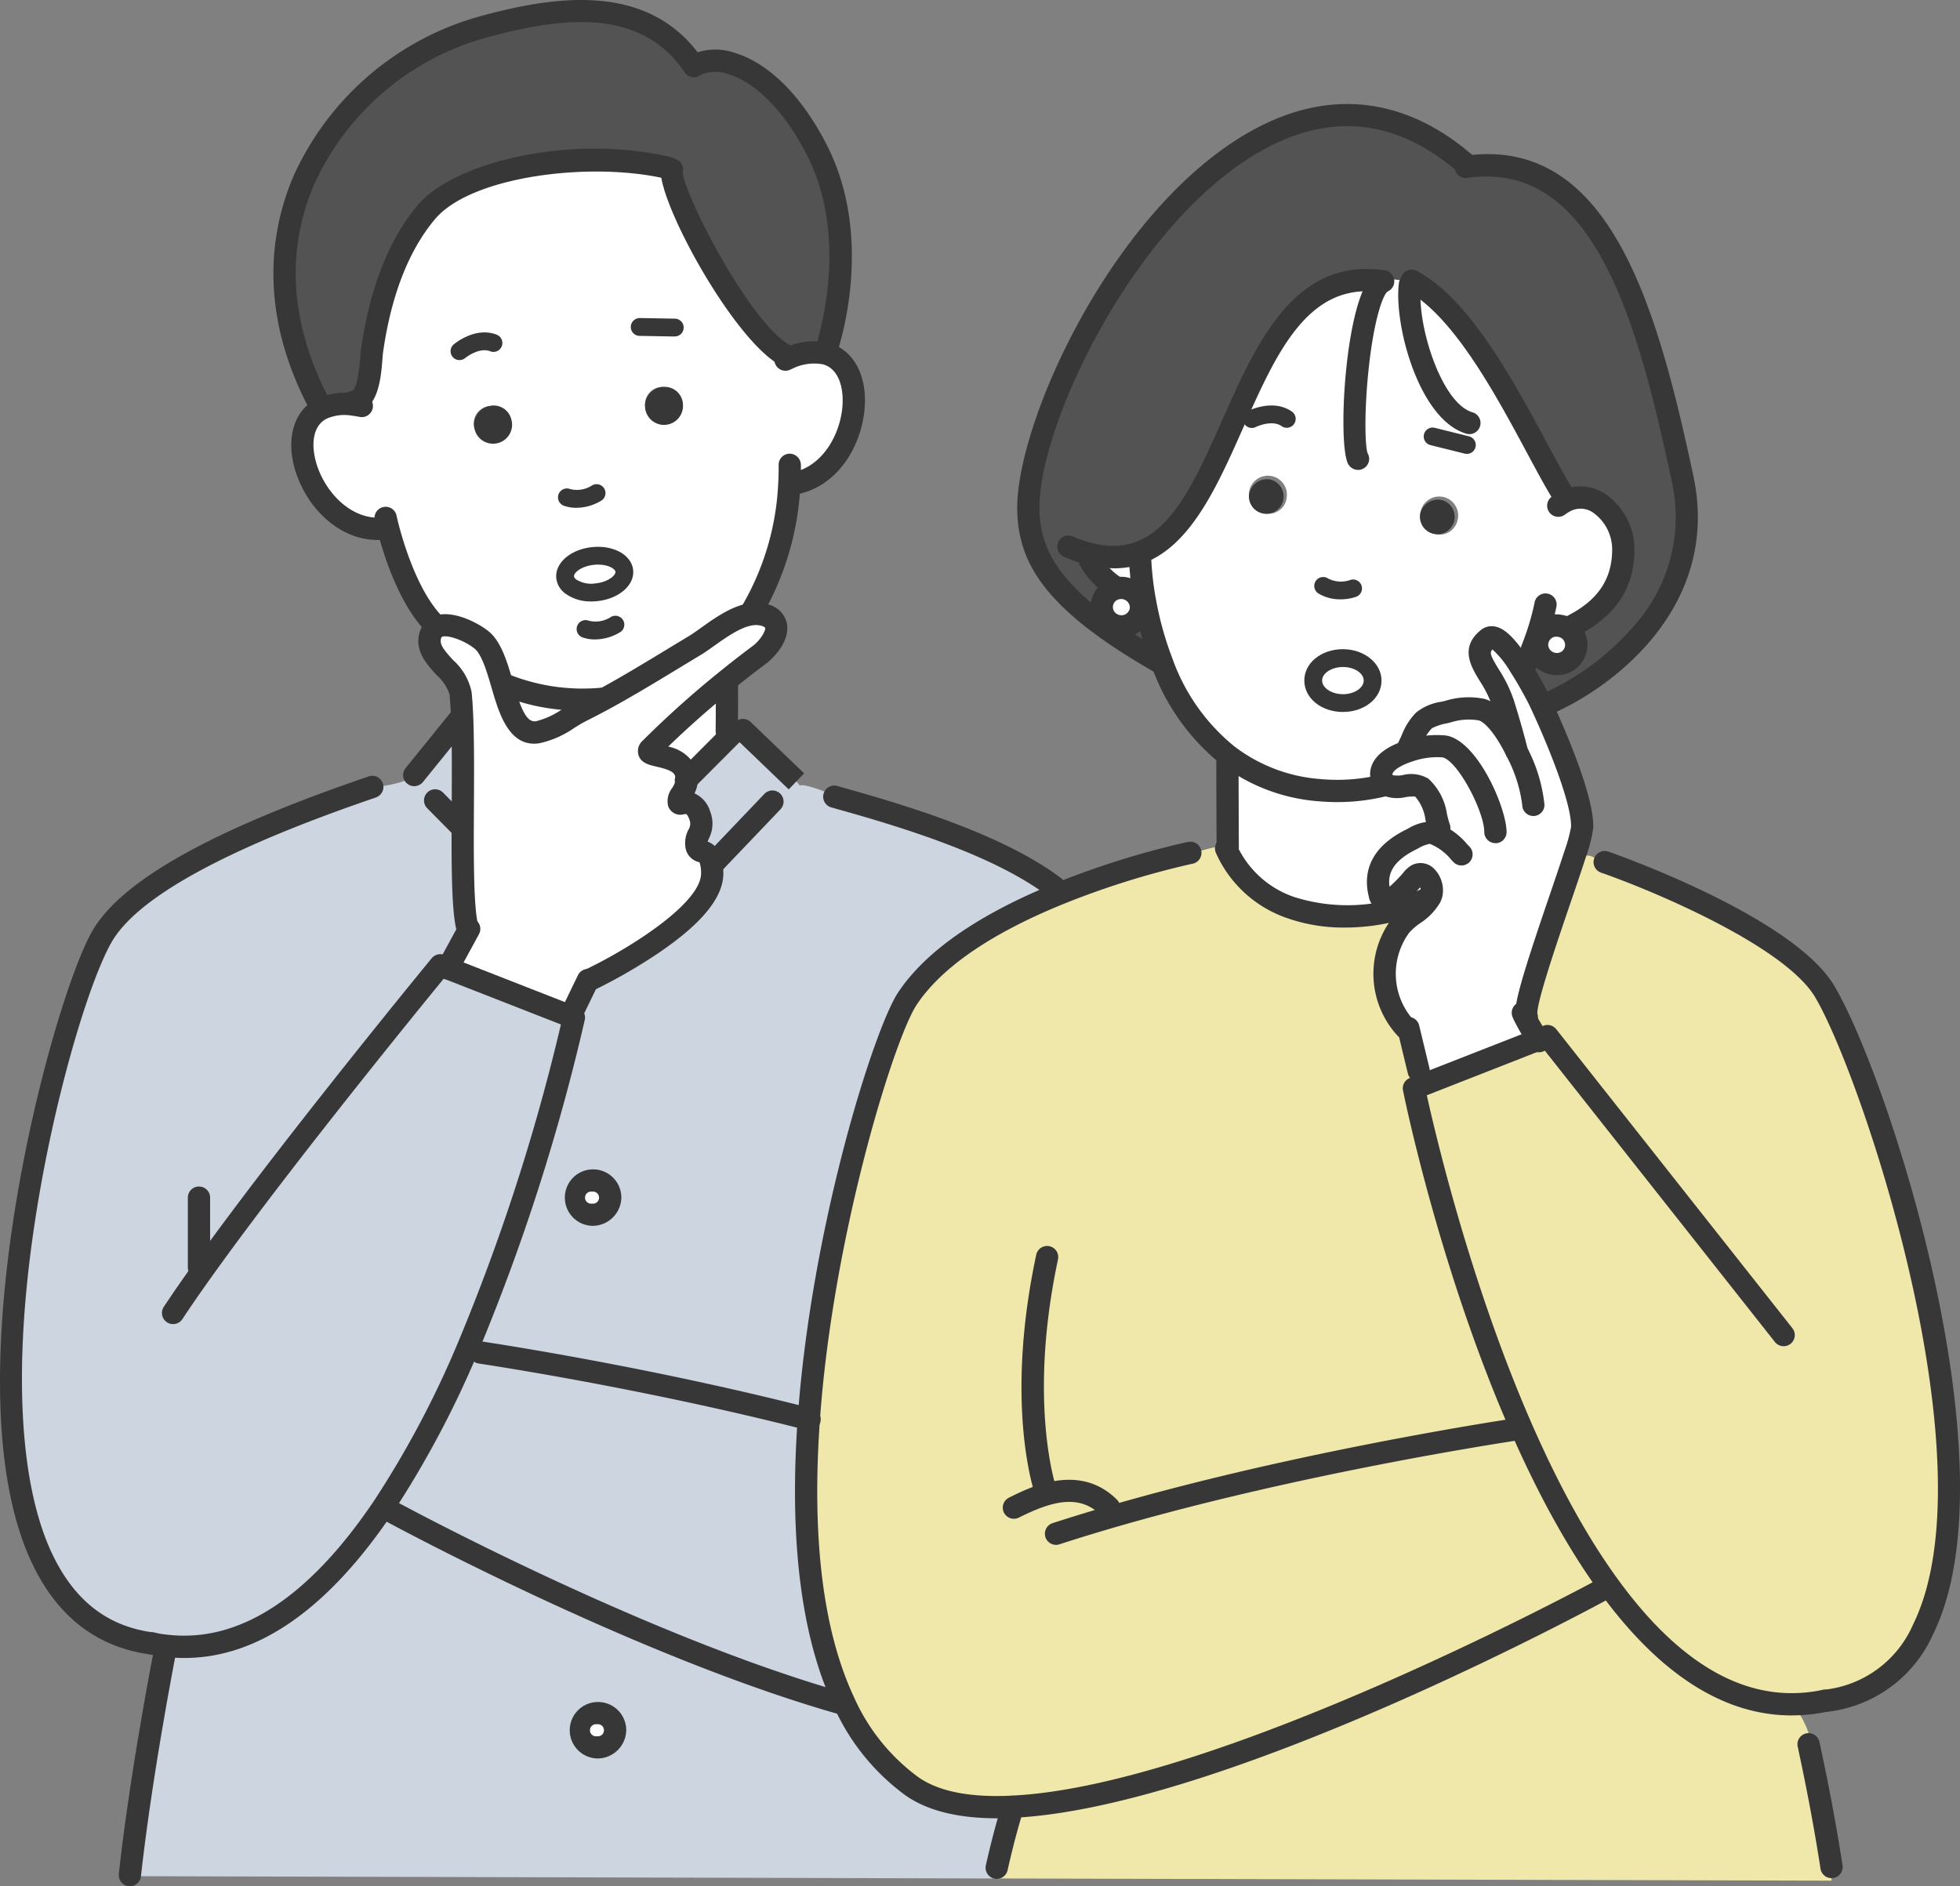 <svg xmlns="http://www.w3.org/2000/svg" xmlns:xlink="http://www.w3.org/1999/xlink" width="200.718" height="193.195" viewBox="0 0 200.718 193.195">
  <rect x="0" y="0" width="200.718" height="193.195" fill="#808080" stroke="none"/>
  <defs>
    <clipPath id="clip-path">
      <rect id="長方形_2" data-name="長方形 2" width="200.717" height="193.195" fill="none"/>
    </clipPath>
  </defs>
  <g id="toponayami" transform="translate(0 0.003)">
    <g id="グループ_1" data-name="グループ 1" transform="translate(0 -0.003)" clip-path="url(#clip-path)">
      <path id="パス_13" data-name="パス 13" d="M1276.3,782.765a25.422,25.422,0,0,1-1.295-2.207l.146-.109c-.574-1.14,3.274-11.473,4.934-16.653h.994l.228.109h.219l.328.109.219.109.228.118.328.219h.219l.273.109c3.776,1.313,19.006,7.268,22.553,13.288,6.365,10.807,25.1,69.529-.027,72.62a16.408,16.408,0,0,1-2.709.337c-7.569.319-14.044-4.751-19.416-12.147-13.333-18.331-19.936-50.924-19.936-50.924l1.03-.4Z" transform="translate(-1118.788 -676.271)" fill="#f0e8aa"/>
      <path id="パス_14" data-name="パス 14" d="M974,1434.091c.948,4.4,1.669,8.372,2.216,11.92v1.4l-85.488-.228v-1.094c.474-2.107,1.012-4.2,1.632-6.211v-.046c21.513-1.039,60.519-22.3,60.519-22.3l.511-.356c5.372,7.4,11.847,12.467,19.416,12.147l.018.821a9.494,9.494,0,0,1,1.459,3.876Z" transform="translate(-788.661 -1254.785)" fill="#f0e8aa"/>
      <path id="パス_15" data-name="パス 15" d="M925.407,147.782l-.146.6a8.246,8.246,0,0,0,2.453,2.654l.073.3a1.949,1.949,0,0,0-1.268,1.523,2.006,2.006,0,0,0,3.958.657,1.762,1.762,0,0,0-.009-.657l.483-.082a34.527,34.527,0,0,0,1.715,6.092l-.109.046c-10.725-6.092-13.36-10.442-13.579-15.394-.593-13.05,22.5-55.092,44.787-35.713v.292c13.844-2,18.54,14.737,22.2,31.919,2.736,12.9-8.162,20.638-14.026,23.146l-.41.055c-.182-.392-.292-.62-.292-.62s-.894-1.778-1.979-3.447l.666-.137c.438-.976.793-1.9,1.076-2.709l.191.064a1.49,1.49,0,0,0-.091.347,2.006,2.006,0,1,0,2.3-1.614l1.195.046c3.155-1.578,5.353-3.958,5.308-8.007-.027-2.937-2.781-6.22-5.8-4.861l-.173-.337c-2.946-4.423-8.637-18.048-15.312-21.969l-.046.082a10.115,10.115,0,0,0-3.256-.456l-.009.219a.8.8,0,0,0-.173.091l-.2-.137c-16.2-1.961-14.044,31.691-29.521,28.007" transform="translate(-813.66 -91.009)" fill="#535353"/>
      <path id="パス_16" data-name="パス 16" d="M979.588,282.7l-.483.082a2.008,2.008,0,0,0-1.651-1.614,2.062,2.062,0,0,0-1.03.091l-.073-.3A8.244,8.244,0,0,1,973.9,278.3l.146-.6c15.476,3.684,13.324-29.967,29.52-28.007l.2.137a.8.8,0,0,1,.173-.091l.009-.219a10.117,10.117,0,0,1,3.256.456l.046-.082c6.676,3.921,12.366,17.546,15.312,21.969l.173.337c3.019-1.359,5.773,1.924,5.8,4.861.046,4.049-2.152,6.429-5.308,8.007l-1.195-.046a1.982,1.982,0,0,0-2.207,1.268l-.191-.064c-.283.812-.638,1.733-1.076,2.709l-.666.137c-1.131-1.733-2.453-3.338-3.21-2.736-2.234,1.788.52,3.356,1.55,6.639.912,2.909,1.322,4.615,1.414,4.988-1.031-2.125-2.389-4.049-3.648-4.359a7.073,7.073,0,0,0-3.438.219,5.928,5.928,0,0,0-2.435.894,8.449,8.449,0,0,0-1.559,2.663l.036.447c-1.669.529-3.137,1.468-2.809,2.763a1.072,1.072,0,0,0,.474.711,19.879,19.879,0,0,1-6.748.565,17.584,17.584,0,0,1-9.439-3.538,21.641,21.641,0,0,1-6.776-9.539,34.533,34.533,0,0,1-1.715-6.092m31.946-8.39a1.944,1.944,0,1,0-2.262,1.322,1.861,1.861,0,0,0,2.262-1.322m-8.673,16.324c0-1.268-1.359-2.3-3.037-2.3s-3.046,1.03-3.046,2.3,1.359,2.307,3.046,2.307,3.037-1.031,3.037-2.307m-8.791-18.8a1.947,1.947,0,1,0-1.988,1.715,1.861,1.861,0,0,0,1.988-1.715" transform="translate(-862.296 -220.928)" fill="#fff"/>
      <path id="パス_17" data-name="パス 17" d="M720.708,814.3c1.386-19.635,7.779-39.6,10.1-43.072,3.128-4.706,9.375-8.208,15.266-10.634a86.632,86.632,0,0,1,13.324-4.213l.529.018a16.547,16.547,0,0,1,3.5-.875l.018.319c3.6,8.053,14.108,8.244,20.793,5.043l.073.037c-.6,1.176-2.289,1.879-3.046,2.891a8.244,8.244,0,0,0,.556,10.424l.292.027,1.049,4.359.547,1.4-1.03.4s6.6,32.594,19.936,50.924l-.511.356s-39,21.258-60.518,22.3c-4.286.219-7.88-.374-10.333-2.107a21.514,21.514,0,0,1-6.977-8.691c-3.611-7.752-4.323-18.276-3.566-28.9" transform="translate(-637.88 -668.942)" fill="#f0e8aa"/>
      <path id="パス_18" data-name="パス 18" d="M1234.684,581.3l-.036-.447a8.449,8.449,0,0,1,1.559-2.663,5.932,5.932,0,0,1,2.435-.894,7.076,7.076,0,0,1,3.438-.219c1.259.31,2.617,2.234,3.648,4.359-.091-.374-.5-2.079-1.413-4.989-1.031-3.283-3.785-4.852-1.55-6.639.757-.6,2.079,1,3.21,2.736,1.085,1.669,1.979,3.447,1.979,3.447s.109.228.292.62c1.012,2.18,4.277,9.484,4.159,12.558a16.585,16.585,0,0,1-.729,2.754c-1.66,5.18-5.508,15.513-4.934,16.653l-.146.109a25.427,25.427,0,0,0,1.3,2.207l-11.682,4.578-.547-1.4-1.049-4.359-.292-.027a8.244,8.244,0,0,1-.556-10.424c.757-1.012,2.444-1.714,3.046-2.891a1.815,1.815,0,0,0,.173-.438c.2-.793-.465-2.435-1.55-1.888-.356.173-3.21,4.159-3.776,1.888-.693-2.781,1.012-4.45,3.219-5.545a4.81,4.81,0,0,1,1.906-.7l.976-.52c-.438-1.313-.593-3.219-1.778-4.1-.83-.629-2.7.3-3.63-.292a1.071,1.071,0,0,1-.474-.711c-.328-1.295,1.14-2.234,2.809-2.763" transform="translate(-1090.38 -504.397)" fill="#fff"/>
      <path id="パス_19" data-name="パス 19" d="M1375.975,559.122a1.97,1.97,0,1,1-2.3,1.614,1.482,1.482,0,0,1,.091-.346,1.982,1.982,0,0,1,2.207-1.268" transform="translate(-1216.241 -495.025)" fill="#fff"/>
      <path id="パス_20" data-name="パス 20" d="M1271.312,446.752a1.78,1.78,0,1,1-2.271,1.322,1.861,1.861,0,0,1,2.271-1.322" transform="translate(-1123.589 -395.514)" fill="#373737"/>
      <path id="パス_21" data-name="パス 21" d="M1095.764,684.612c-.009-1.195-.027-6.32-.027-9.056l.082-.1a17.584,17.584,0,0,0,9.439,3.539,19.88,19.88,0,0,0,6.749-.565c.93.593,2.8-.338,3.63.292,1.185.885,1.341,2.791,1.778,4.1l-.976.52a4.812,4.812,0,0,0-1.906.7c-2.207,1.094-3.912,2.763-3.219,5.545.566,2.271,3.42-1.714,3.776-1.888,1.085-.547,1.751,1.094,1.55,1.888a1.82,1.82,0,0,1-.173.438l-.073-.036c-6.685,3.2-17.191,3.009-20.793-5.043l-.018-.319a.653.653,0,0,1,.182-.018" transform="translate(-970.037 -598.054)" fill="#fff"/>
      <path id="パス_22" data-name="パス 22" d="M1176.621,588.232c1.678,0,3.037,1.03,3.037,2.3s-1.359,2.307-3.037,2.307-3.046-1.031-3.046-2.307,1.359-2.3,3.046-2.3" transform="translate(-1039.093 -520.825)" fill="#fff"/>
      <path id="パス_23" data-name="パス 23" d="M1118.1,428.337a1.777,1.777,0,1,1-1.988,1.715,1.861,1.861,0,0,1,1.988-1.715" transform="translate(-988.212 -379.252)" fill="#373737"/>
      <path id="パス_24" data-name="パス 24" d="M988.615,527.068a1.759,1.759,0,0,1,.009.657,2.006,2.006,0,0,1-3.958-.657,1.949,1.949,0,0,1,1.268-1.523,2.062,2.062,0,0,1,1.031-.091,2.008,2.008,0,0,1,1.651,1.614" transform="translate(-871.807 -465.215)" fill="#fff"/>
      <path id="パス_25" data-name="パス 25" d="M456.364,656.676c7.241,2.016,16.507,4.916,22.07,9.12l.21.793c-5.891,2.426-12.138,5.928-15.266,10.634-2.316,3.475-8.709,23.438-10.1,43.072-17.291-4.423-33.634-6.821-33.634-6.821l-1.249-.565a207.75,207.75,0,0,0,10.825-33.743l-.328-.128.091-.246,1.678-3.466.319-.091s12.585-6.028,12.4-10.953c-.119-2.937-1.386-1.578-1.614-2.718-.21-1.076.912-1.569.337-3.1-.775-2.043-2.024-.93-2.161-1.322-.173-.511.821-1.286.839-2.38l4.514-4.523.875-.885.347.346,5.49,5.271.356.429c.52-.264,3.466.967,4,1.24Zm-23.419,40.929a1.864,1.864,0,1,0-1.86,1.751,1.812,1.812,0,0,0,1.86-1.751" transform="translate(-370.454 -574.942)" fill="#ccd5e0"/>
      <path id="パス_26" data-name="パス 26" d="M206.462,1377.828v.046c-.62,2.015-1.158,4.1-1.632,6.211v1.094l-88.771-.237v-.109c1.213-10.935,3.684-23.374,3.684-23.374l.018-.119c8.746,1.04,16.178-5.217,22.234-14.19l.939.5s24.888,13.561,45.863,19.553l.356-.173a21.513,21.513,0,0,0,6.977,8.691c2.453,1.733,6.046,2.325,10.333,2.107m-40.71-7.834a1.864,1.864,0,1,0-1.86,1.751,1.807,1.807,0,0,0,1.86-1.751" transform="translate(-102.759 -1192.776)" fill="#ccd5e0"/>
      <path id="パス_27" data-name="パス 27" d="M389.553,1240.264l-.356.173c-20.975-5.992-45.863-19.553-45.863-19.553l-.939-.5a100.76,100.76,0,0,0,8.709-16.406l1.249.565s16.343,2.4,33.634,6.822c-.757,10.624-.046,21.149,3.566,28.9" transform="translate(-303.159 -1066.011)" fill="#ccd5e0"/>
      <path id="パス_28" data-name="パス 28" d="M275.362,168.389l.036-.237c1.9-.21,1.8-4.131,1.988-5.381.7-4.824,2.271-10.178,5.554-14.09,4.077-4.852,16.744-6.347,24.632-4.551l.511.219c-.429,2.161,7.1,16.853,11.8,19.106l.091.219a6.087,6.087,0,0,1,3.8-.511c5.171,1.295,3.21,12.631-3.621,13.379H320.1a28.206,28.206,0,0,1-3.885,13.1l.046.237c-2.1.255-4.332,2.3-5.891,3.238-3.082,1.851-6.165,3.785-9.32,5.5l-.046-.082a21.28,21.28,0,0,1-10.059-1.441l-.228.064c-.556-1.9-1.1-3.812-2.152-4.651-1.067-.857-3.438-1.97-4.624-1.286l-.146-.264c-2.672-2.672-4.232-7.788-4.8-9.95l-.328.091c-6.794.739-11.153-9.794-6.493-12.248a5.514,5.514,0,0,1,3.183-.456m31.937,1.742a1.777,1.777,0,1,0-1.97-1.733,1.857,1.857,0,0,0,1.97,1.733m-6.922,17.492c1.669-.182,2.937-1.167,2.827-2.189s-1.559-1.705-3.228-1.523-2.937,1.158-2.827,2.189,1.559,1.705,3.228,1.523m-10.3-15.6a1.776,1.776,0,1,0-2.253-1.35,1.859,1.859,0,0,0,2.253,1.35" transform="translate(-239.272 -126.964)" fill="#fff"/>
      <path id="パス_29" data-name="パス 29" d="M296.236,15.4l.018-.009c2.781-1.569,8.29.292,12.549,8.536,4.934,9.512.985,20.656.985,20.656l-.082.274a6.088,6.088,0,0,0-3.8.511l-.091-.219c-4.7-2.253-12.23-16.944-11.8-19.106l-.511-.219c-7.889-1.8-20.556-.3-24.632,4.551-3.283,3.912-4.852,9.266-5.554,14.09-.192,1.249-.091,5.171-1.988,5.381l-.036.237a5.514,5.514,0,0,0-3.183.456l-.274-.62c-9.9-18.951,3.055-34.728,16.8-38.485,7.779-2.134,16.634-3.4,21.6,3.967" transform="translate(-225.2 -8.655)" fill="#535353"/>
      <path id="パス_30" data-name="パス 30" d="M410.141,565.678c-.018,1.094-1.012,1.87-.839,2.38.137.392,1.386-.72,2.161,1.322.575,1.532-.547,2.025-.337,3.1.228,1.14,1.5-.219,1.614,2.718.182,4.925-12.4,10.953-12.4,10.953l-.319.091-1.678,3.466-.091.246-12.585-4.925,2.216-4.068-.255-.246c-.775-3.356-.228-14.7-.492-21.322-.037-.958-.091-1.815-.164-2.535-.237-2.225-3.876-3.684-3.064-6.019a1.342,1.342,0,0,1,.575-.729c1.186-.684,3.557.429,4.624,1.286,1.049.839,1.6,2.754,2.152,4.651.748,2.581,1.523,5.116,3.6,4.815,1.587-.228,3.137-1.514,4.542-2.216.729-.365,1.459-.748,2.189-1.14,3.155-1.714,6.238-3.648,9.32-5.5,1.559-.939,3.794-2.982,5.891-3.237a3.033,3.033,0,0,1,1.249.082c2.408.684.83,3.1-.493,4.095q-1.71,1.272-3.374,2.627a98.764,98.764,0,0,0-7.752,6.949c-.948.948,2.49.447,3.429,2.107a2,2,0,0,1,.283,1.049" transform="translate(-339.807 -485.859)" fill="#fff"/>
      <path id="パス_31" data-name="パス 31" d="M588.347,613.948l-4.514,4.523a2,2,0,0,0-.283-1.049c-.939-1.66-4.378-1.158-3.429-2.107a98.8,98.8,0,0,1,7.752-6.949l.064.073s.018,2.9-.009,5.089Z" transform="translate(-513.499 -538.653)" fill="#fff"/>
      <path id="パス_32" data-name="パス 32" d="M580.327,347.548a1.946,1.946,0,1,1-1.97-1.733,1.857,1.857,0,0,1,1.97,1.733" transform="translate(-510.394 -306.187)" fill="#373737"/>
      <path id="パス_33" data-name="パス 33" d="M511.07,498.245c.109,1.021-1.158,2.006-2.827,2.189s-3.119-.5-3.228-1.523,1.149-2.006,2.827-2.189,3.11.5,3.228,1.523" transform="translate(-447.138 -439.775)" fill="#fff"/>
      <path id="パス_34" data-name="パス 34" d="M519.1,1531.227a1.754,1.754,0,1,1-1.86,1.751,1.806,1.806,0,0,1,1.86-1.751" transform="translate(-457.971 -1355.76)" fill="#fff"/>
      <path id="パス_35" data-name="パス 35" d="M514.726,1055.154a1.754,1.754,0,1,1-1.861,1.751,1.812,1.812,0,0,1,1.861-1.751" transform="translate(-454.095 -934.242)" fill="#fff"/>
      <path id="パス_36" data-name="パス 36" d="M459.246,613.39l.046.082c-.73.392-1.459.775-2.189,1.14-1.4.7-2.955,1.988-4.542,2.216-2.079.3-2.854-2.234-3.6-4.815l.228-.064a21.281,21.281,0,0,0,10.059,1.441" transform="translate(-397.512 -541.824)" fill="#fff"/>
      <path id="パス_37" data-name="パス 37" d="M24.062,736.5c-25.325-3.31-10.889-62.078-5.2-72.283,3.639-6.539,18.093-12.147,27.733-15.44l.036.109c1.113-.237,3.511-.465,4.286-1.35l.009.009,4.715-5.827.173-.009c.264,6.621-.283,17.966.492,21.322l.255.246-2.216,4.068,12.585,4.925.328.128a207.733,207.733,0,0,1-10.825,33.743,100.758,100.758,0,0,1-8.709,16.406c-6.055,8.974-13.488,15.23-22.234,14.19a13.319,13.319,0,0,1-1.432-.228Z" transform="translate(-8.492 -568.178)" fill="#ccd5e0"/>
      <path id="パス_38" data-name="パス 38" d="M427.287,363.932a1.948,1.948,0,1,1-2.253-1.35,1.859,1.859,0,0,1,2.253,1.35" transform="translate(-374.928 -320.993)" fill="#373737"/>
      <path id="パス_39" data-name="パス 39" d="M1088.151,677.977a1.14,1.14,0,0,1-1.14-1.14v-.256c-.009-1.187-.028-6.317-.028-9.056a1.14,1.14,0,0,1,2.28,0c0,2.733.019,7.853.028,9.047v.264a1.14,1.14,0,0,1-1.14,1.14" transform="translate(-962.424 -590.023)" fill="#373737"/>
      <path id="パス_40" data-name="パス 40" d="M604.176,649.8a1.14,1.14,0,0,1-.808-1.944l5.478-5.5,1.644,1.58-5.507,5.525a1.136,1.136,0,0,1-.808.336" transform="translate(-533.933 -568.746)" fill="#373737"/>
      <path id="パス_41" data-name="パス 41" d="M1099.1,757.6a17.5,17.5,0,0,1-5.985-.99,12.367,12.367,0,0,1-7.223-6.65,1.139,1.139,0,1,1,2.08-.931,10.009,10.009,0,0,0,5.929,5.44,18.086,18.086,0,0,0,13.331-.959,1.14,1.14,0,0,1,.985,2.056,21.451,21.451,0,0,1-9.117,2.034" transform="translate(-961.371 -662.596)" fill="#373737"/>
      <path id="パス_42" data-name="パス 42" d="M1447.768,848.793a1.14,1.14,0,0,1-.137-2.271,11.2,11.2,0,0,0,9.192-6.685c8.062-16.353-5.151-55.98-10.008-64.225-3.135-5.32-16.9-11.036-21.945-12.789a1.14,1.14,0,0,1,.75-2.154c.772.269,18.961,6.661,23.16,13.785,5.62,9.541,18.475,49.378,10.089,66.391a13.5,13.5,0,0,1-10.959,7.94,1.139,1.139,0,0,1-.141.009" transform="translate(-1260.913 -673.445)" fill="#373737"/>
      <path id="パス_43" data-name="パス 43" d="M731.122,852.357c-4,0-7.142-.791-9.36-2.358a22.7,22.7,0,0,1-7.351-9.139c-3.321-7.128-4.556-17.041-3.671-29.465,1.386-19.623,7.824-39.932,10.285-43.624,2.767-4.164,8.077-7.884,15.781-11.055a87.644,87.644,0,0,1,13.509-4.272l.409-.087a1.14,1.14,0,0,1,.446,2.236l-.36.077a85.229,85.229,0,0,0-13.134,4.154c-7.278,3-12.24,6.432-14.753,10.211-2.293,3.44-8.571,23.591-9.908,42.521-.858,12.033.307,21.567,3.462,28.339a20.457,20.457,0,0,0,6.6,8.241c2.094,1.48,5.329,2.119,9.617,1.9,21.008-1.015,59.643-21.948,60.031-22.16a1.14,1.14,0,0,1,1.092,2c-1.6.873-39.482,21.395-61.01,22.435q-.866.044-1.685.044" transform="translate(-629.049 -666.123)" fill="#373737"/>
      <path id="パス_44" data-name="パス 44" d="M387.652,1363.41a1.144,1.144,0,0,1-.314-.044c-20.855-5.958-45.845-19.512-46.095-19.648a1.14,1.14,0,1,1,1.09-2c.248.135,25.021,13.571,45.632,19.457a1.14,1.14,0,0,1-.313,2.237" transform="translate(-301.612 -1187.842)" fill="#373737"/>
      <path id="パス_45" data-name="パス 45" d="M759.793,713.791a1.135,1.135,0,0,1-.687-.231c-5.374-4.061-14.414-6.906-21.688-8.931-.169-.055-.284-.085-.4-.115a1.14,1.14,0,1,1,.586-2.2c.16.043.32.086.478.138,7.414,2.062,16.716,5,22.4,9.292a1.14,1.14,0,0,1-.688,2.049" transform="translate(-651.813 -621.797)" fill="#373737"/>
      <path id="パス_46" data-name="パス 46" d="M659.729,649.662l-5.49-5.271a1.14,1.14,0,0,1,1.578-1.645l5.491,5.271Z" transform="translate(-578.958 -568.81)" fill="#373737"/>
      <path id="パス_47" data-name="パス 47" d="M1609.838,1564.261a1.14,1.14,0,0,1-1.125-.966c-.588-3.812-1.329-7.8-2.2-11.853-.041-.222-.083-.415-.125-.6a1.14,1.14,0,1,1,2.223-.5c.049.216.1.443.137.659.877,4.061,1.627,8.093,2.221,11.949a1.139,1.139,0,0,1-.953,1.3,1.156,1.156,0,0,1-.175.013" transform="translate(-1422.28 -1371.896)" fill="#373737"/>
      <path id="パス_48" data-name="パス 48" d="M881.918,1613.8a1.143,1.143,0,0,1-1.113-1.391c.519-2.3,1.06-4.359,1.656-6.295a1.14,1.14,0,1,1,2.178.671c-.569,1.852-1.111,3.913-1.609,6.125a1.141,1.141,0,0,1-1.111.89" transform="translate(-779.847 -1421.357)" fill="#373737"/>
      <path id="パス_49" data-name="パス 49" d="M1030.417,517.789c-.58,0-1.2-.024-1.849-.078a18.776,18.776,0,0,1-10.04-3.772,22.534,22.534,0,0,1-7.143-10.03,35.54,35.54,0,0,1-1.772-6.293,32.285,32.285,0,0,1-.539-4.424,1.139,1.139,0,0,1,1.1-1.176,1.118,1.118,0,0,1,1.177,1.1,30.816,30.816,0,0,0,.5,4.08,33.266,33.266,0,0,0,1.656,5.886,20.315,20.315,0,0,0,6.4,9.045,16.541,16.541,0,0,0,8.846,3.309,18.717,18.717,0,0,0,6.356-.531c.026-.006.053-.013.082-.017a1.141,1.141,0,1,1,.444,2.236,20.817,20.817,0,0,1-5.226.663" transform="translate(-893.442 -435.634)" fill="#373737"/>
      <path id="パス_50" data-name="パス 50" d="M1354.815,538.6a1.14,1.14,0,0,1-1.039-1.607c.378-.844.729-1.725,1.039-2.618a24.665,24.665,0,0,0,.894-3.228,1.14,1.14,0,0,1,2.244.4,26.687,26.687,0,0,1-.983,3.57c-.335.961-.709,1.9-1.114,2.806a1.141,1.141,0,0,1-1.041.674" transform="translate(-1198.555 -469.453)" fill="#373737"/>
      <path id="パス_51" data-name="パス 51" d="M967.54,495.674a1.133,1.133,0,0,1-.635-.194,9.329,9.329,0,0,1-2.8-3.017,1.14,1.14,0,1,1,1.959-1.166,7.074,7.074,0,0,0,2.11,2.291,1.14,1.14,0,0,1-.637,2.086" transform="translate(-853.486 -434.505)" fill="#373737"/>
      <path id="パス_52" data-name="パス 52" d="M1385.134,450.224a1.14,1.14,0,0,1-.51-2.16c3.226-1.613,4.713-3.83,4.677-6.974a4.638,4.638,0,0,0-1.95-3.643,2.245,2.245,0,0,0-2.243-.191,3.911,3.911,0,0,0-.641.393,1.14,1.14,0,0,1-1.366-1.826,6.347,6.347,0,0,1,1.043-.633,4.527,4.527,0,0,1,4.437.336,6.873,6.873,0,0,1,3,5.54c.045,4.06-1.9,7.017-5.938,9.037a1.136,1.136,0,0,1-.508.121" transform="translate(-1224.204 -384.941)" fill="#373737"/>
      <path id="パス_53" data-name="パス 53" d="M1177.216,518.018a4.29,4.29,0,0,1-2.267-.6.912.912,0,0,1,.974-1.543,2.873,2.873,0,0,0,2.286.162.912.912,0,0,1,.582,1.729,4.963,4.963,0,0,1-1.576.255" transform="translate(-1039.934 -456.633)" fill="#373737"/>
      <path id="パス_54" data-name="パス 54" d="M1268.483,265.4a1.137,1.137,0,0,1-.949-.508c-.8-1.2-1.773-3.014-2.9-5.113-3.118-5.812-7.388-13.771-12.042-16.5a3.423,3.423,0,0,0-.319-.183,1.14,1.14,0,0,1,1.026-2.037,5.589,5.589,0,0,1,.487.279c5.166,3.033,9.61,11.319,12.857,17.369,1.1,2.047,2.047,3.816,2.787,4.927a1.139,1.139,0,0,1-.948,1.772" transform="translate(-1108.219 -213.32)" fill="#373737"/>
      <path id="パス_55" data-name="パス 55" d="M950.663,271.015a11.19,11.19,0,0,1-2.6-.323,15,15,0,0,1-2.524-.847,1.14,1.14,0,0,1,.907-2.092,12.783,12.783,0,0,0,2.142.721c6.826,1.631,9.776-5.026,13.194-12.725,3.408-7.68,7.277-16.389,16.2-15.3a1.14,1.14,0,1,1-.274,2.263c-7.269-.874-10.457,6.332-13.844,13.966-3.136,7.063-6.367,14.342-13.2,14.342" transform="translate(-836.576 -212.81)" fill="#373737"/>
      <path id="パス_56" data-name="パス 56" d="M1309.268,195.268a1.14,1.14,0,0,1-.449-2.189,26.836,26.836,0,0,0,9.8-7.345,16.67,16.67,0,0,0,3.561-14.516c-3.558-16.712-8.086-32.878-20.919-31.027a1.14,1.14,0,1,1-.326-2.257c14.753-2.127,19.693,15.04,23.475,32.81,2.787,13.134-7.924,21.536-14.693,24.431a1.138,1.138,0,0,1-.447.092" transform="translate(-1150.991 -121.969)" fill="#373737"/>
      <path id="パス_57" data-name="パス 57" d="M1276.816,384.87a.9.9,0,0,1-.221-.027l-3.483-.867a.912.912,0,1,1,.44-1.77l3.483.867a.912.912,0,0,1-.219,1.8" transform="translate(-1126.61 -338.384)" fill="#373737"/>
      <path id="パス_58" data-name="パス 58" d="M1111.63,364.726a.912.912,0,0,1-.419-1.723c.106-.053,2.6-1.3,4.523.047a.912.912,0,0,1-1.048,1.494c-1-.7-2.632.077-2.648.086a.913.913,0,0,1-.408.1" transform="translate(-983.436 -320.895)" fill="#373737"/>
      <path id="パス_59" data-name="パス 59" d="M1202.065,261.938a1.161,1.161,0,0,1-1.005-.583c-1.163-2.029-.3-17.631,2.782-19.6a1.82,1.82,0,0,1,.429-.213,1.14,1.14,0,0,1,.806,2.131c-.482.384-1.4,2.868-1.943,8.046-.455,4.355-.355,7.9-.084,8.531a1.127,1.127,0,0,1-.428,1.543,1.114,1.114,0,0,1-.557.148m2.923-18.234h0" transform="translate(-1062.988 -213.809)" fill="#373737"/>
      <path id="パス_60" data-name="パス 60" d="M1256.838,260.881a1.131,1.131,0,0,1-.317-.045c-4.814-1.392-7.431-11.084-6.907-15.4a1.14,1.14,0,0,1,2.264.274c-.469,3.857,2.062,12.011,5.276,12.94a1.14,1.14,0,0,1-.315,2.235" transform="translate(-1106.36 -216.419)" fill="#373737"/>
      <path id="パス_61" data-name="パス 61" d="M923.753,151.364a1.132,1.132,0,0,1-.562-.149c-11.435-6.5-13.929-11.228-14.155-16.335-.41-9.012,10.246-32.57,25.313-39.853,7.417-3.586,14.8-2.47,21.361,3.23a1.14,1.14,0,0,1-1.5,1.721c-5.9-5.127-12.247-6.1-18.873-2.9-13.785,6.663-24.419,29.074-24.027,37.7.192,4.352,2.478,8.476,13,14.455a1.14,1.14,0,0,1-.564,2.131" transform="translate(-804.858 -82.315)" fill="#373737"/>
      <path id="パス_62" data-name="パス 62" d="M1169.572,586.7c-2.22,0-3.959-1.414-3.959-3.22s1.739-3.21,3.959-3.21c2.177,0,3.949,1.44,3.949,3.21,0,1.805-1.735,3.22-3.949,3.22m0-4.606c-1.157,0-2.135.635-2.135,1.386s.978,1.4,2.135,1.4,2.125-.639,2.125-1.4-.974-1.386-2.125-1.386" transform="translate(-1032.043 -513.778)" fill="#373737"/>
      <path id="パス_63" data-name="パス 63" d="M915.344,1139.868a1.138,1.138,0,0,1-1.075-.763c-.13-.372-3.142-9.278.116-24.562a1.14,1.14,0,0,1,2.23.476c-3.112,14.6-.223,23.251-.193,23.337a1.142,1.142,0,0,1-1.078,1.513" transform="translate(-808.268 -986.024)" fill="#373737"/>
      <path id="パス_64" data-name="パス 64" d="M1293.447,986.844c-6.958,0-13.569-4.245-19.659-12.632-13.325-18.32-19.86-50.027-20.131-51.368a1.14,1.14,0,0,1,.7-1.288l13.683-5.355a1.144,1.144,0,0,1,1.306.357l24.185,30.624a1.14,1.14,0,0,1-1.79,1.413l-23.663-29.965-.183.071-11.8,4.626c1.2,5.45,7.76,33.35,19.54,49.544,5.824,8.021,12.012,11.956,18.445,11.679a15.342,15.342,0,0,0,2.522-.314,1.14,1.14,0,1,1,.47,2.231,17.591,17.591,0,0,1-2.9.361c-.241.01-.484.015-.725.015" transform="translate(-1109.978 -811.145)" fill="#373737"/>
      <path id="パス_65" data-name="パス 65" d="M934.924,1280.683a1.14,1.14,0,0,1-.353-2.224c20.934-6.809,46.984-10.685,47.245-10.724a1.14,1.14,0,0,1,.331,2.256c-.258.038-26.123,3.888-46.871,10.635a1.132,1.132,0,0,1-.353.057" transform="translate(-826.779 -1122.452)" fill="#373737"/>
      <path id="パス_66" data-name="パス 66" d="M454.208,1208.083a1.13,1.13,0,0,1-.282-.036c-.027,0-.053-.01-.079-.017-17.031-4.356-33.354-6.774-33.517-6.8a1.14,1.14,0,0,1,.331-2.256c.164.024,16.594,2.457,33.742,6.843a1.5,1.5,0,0,1,.184.049,1.14,1.14,0,0,1-.379,2.215" transform="translate(-371.301 -1061.572)" fill="#373737"/>
      <path id="パス_67" data-name="パス 67" d="M1225.526,756.628a1.137,1.137,0,0,1-.805-.333,9.375,9.375,0,0,1-.663-11.916,7.691,7.691,0,0,1,1.591-1.447,4.846,4.846,0,0,0,1.353-1.279.79.79,0,0,0,.078-.18.913.913,0,0,0-.061-.391l-.068.076c-1.334,1.485-2.542,2.687-3.848,2.363a1.872,1.872,0,0,1-1.346-1.511c-.5-2.009-.244-4.827,3.819-6.842l.233-.12a4.9,4.9,0,0,1,2.179-.7,2.281,2.281,0,0,1,.609.077,7.343,7.343,0,0,1,3.265,2.272l.238.242a1.14,1.14,0,0,1-1.621,1.6l-.248-.252a5.538,5.538,0,0,0-2.209-1.66h0a3.382,3.382,0,0,0-1.159.442l-.267.138c-2.569,1.274-2.884,2.663-2.711,3.813a15.054,15.054,0,0,0,1.372-1.388,3.087,3.087,0,0,1,.887-.813,1.968,1.968,0,0,1,2.162.223,3.149,3.149,0,0,1,.991,2.97,2.9,2.9,0,0,1-.272.694,6.423,6.423,0,0,1-2,2.045,6.091,6.091,0,0,0-1.137.992,7.122,7.122,0,0,0,.448,8.934,1.14,1.14,0,0,1-.805,1.947" transform="translate(-1081.587 -650.197)" fill="#373737"/>
      <path id="パス_68" data-name="パス 68" d="M1237.24,667.84a1.14,1.14,0,0,1-1.14-1.14c0-2.105-2.736-7.338-4.289-7.646a7.593,7.593,0,0,0-3.06.415c-1.395.442-2.137,1.057-2.051,1.4a2.662,2.662,0,0,0,1.072-.006,3.467,3.467,0,0,1,2.615.381,6.144,6.144,0,0,1,1.9,3.658c.088.35.172.689.274.994a1.14,1.14,0,1,1-2.162.721c-.119-.355-.219-.751-.322-1.16a4.472,4.472,0,0,0-1.057-2.391,4.715,4.715,0,0,0-.981.061,3.813,3.813,0,0,1-2.579-.3,2.209,2.209,0,0,1-.972-1.417c-.206-.81-.282-2.883,3.575-4.105a9.544,9.544,0,0,1,4.205-.477c3.2.636,6.116,7.453,6.116,9.881a1.14,1.14,0,0,1-1.14,1.14" transform="translate(-1084.1 -581.482)" fill="#373737"/>
      <path id="パス_69" data-name="パス 69" d="M1262.918,635.279a1.14,1.14,0,0,1-1.14-1.14,14.426,14.426,0,0,0-1.562-4.9c-1.158-2.385-2.289-3.6-2.9-3.753a6.084,6.084,0,0,0-2.894.219l-.385.091a5.316,5.316,0,0,0-1.51.5,4.619,4.619,0,0,0-.983,1.585c-.113.253-.232.514-.371.791a1.14,1.14,0,0,1-2.036-1.027c.123-.243.226-.475.326-.7a6.727,6.727,0,0,1,1.45-2.263,5.37,5.37,0,0,1,2.614-1.108l.346-.081a8.076,8.076,0,0,1,3.992-.218c1.863.459,3.42,2.955,4.4,4.967a16.169,16.169,0,0,1,1.792,5.9,1.14,1.14,0,0,1-1.14,1.14" transform="translate(-1105.892 -551.703)" fill="#373737"/>
      <path id="パス_70" data-name="パス 70" d="M1318.446,600.911a1.14,1.14,0,0,1-1.019-.627c-.532-1.054.058-3.344,3.317-12.9.584-1.712,1.135-3.326,1.55-4.619a15.91,15.91,0,0,0,.676-2.458c.087-2.243-2.129-7.881-4.053-12.026l-.286-.606s-.871-1.727-1.907-3.32a9.437,9.437,0,0,0-1.805-2.241c-.31.316-.214.619.643,2.023a14.078,14.078,0,0,1,1.545,3.158c.593,1.893,1.072,3.581,1.424,5.019.005.022.016.066.022.1a.283.283,0,0,0-.019-.061l-2.166.711a2.325,2.325,0,0,1-.06-.254c-.332-1.343-.8-2.984-1.377-4.83a12,12,0,0,0-1.317-2.654c-.883-1.447-2.091-3.43.143-5.217a1.739,1.739,0,0,1,1.373-.355c1.028.166,2.075,1.17,3.5,3.358,1.109,1.7,2.006,3.484,2.043,3.559l.306.65c1.324,2.853,4.39,9.836,4.264,13.083a14.858,14.858,0,0,1-.781,3.053c-.419,1.309-.975,2.937-1.565,4.664-1.287,3.77-3.429,10.048-3.376,11.281a1.141,1.141,0,0,1-1.079,1.505m.112-28.464h0Z" transform="translate(-1162.085 -495.593)" fill="#373737"/>
      <path id="パス_71" data-name="パス 71" d="M1353.907,900.807a1.138,1.138,0,0,1-.948-.507l-.085-.124c-.01-.012-.053-.079-.061-.092a25.744,25.744,0,0,1-1.319-2.256c-.1-.187-.194-.379-.28-.583a1.14,1.14,0,1,1,2.1-.884c.061.144.129.279.2.423.434.859.978,1.7,1.209,2.067l.125.183a1.141,1.141,0,0,1-.948,1.772" transform="translate(-1196.297 -793.028)" fill="#373737"/>
      <path id="パス_72" data-name="パス 72" d="M1250.89,915.759a1.14,1.14,0,0,1-1.107-.873l-1.049-4.359a1.14,1.14,0,1,1,2.216-.534l1.049,4.359a1.139,1.139,0,0,1-.841,1.375,1.155,1.155,0,0,1-.268.032" transform="translate(-1105.611 -804.941)" fill="#373737"/>
      <path id="パス_73" data-name="パス 73" d="M1366.853,555.36a3.187,3.187,0,0,1-.525-.044,3.142,3.142,0,0,1-2.056-1.287,3.057,3.057,0,0,1-.53-2.3,2.563,2.563,0,0,1,.162-.592,3.093,3.093,0,0,1,3.448-1.954,3.106,3.106,0,0,1-.5,6.177m-.031-3.941a.826.826,0,0,0-.79.537c0,.008-.041.151-.042.159a.79.79,0,0,0,.141.6.879.879,0,0,0,.574.359.83.83,0,1,0,.271-1.636h0a.943.943,0,0,0-.153-.013" transform="translate(-1207.429 -486.21)" fill="#373737"/>
      <path id="パス_74" data-name="パス 74" d="M977.84,521.7a3.194,3.194,0,0,1-.525-.044,3.136,3.136,0,0,1-2.056-1.282,3.063,3.063,0,0,1-.532-2.3,3.106,3.106,0,0,1,2-2.4,3.216,3.216,0,0,1,1.624-.143,3.154,3.154,0,0,1,2.567,2.512,2.9,2.9,0,0,1,.018,1.061,3.138,3.138,0,0,1-3.1,2.6m-.021-3.941a1.023,1.023,0,0,0-.328.058.817.817,0,0,0-.374,1.236.875.875,0,0,0,.574.355.864.864,0,0,0,1-.68.609.609,0,0,0,0-.22l-.008-.042a.874.874,0,0,0-.719-.694.83.83,0,0,0-.142-.013" transform="translate(-862.993 -456.409)" fill="#373737"/>
      <path id="パス_75" data-name="パス 75" d="M500.639,435.148a3.749,3.749,0,0,1-1.262-.207.912.912,0,1,1,.615-1.717,2.831,2.831,0,0,0,2.25-.365.912.912,0,0,1,.958,1.552,4.97,4.97,0,0,1-2.561.736" transform="translate(-441.617 -383.137)" fill="#373737"/>
      <path id="パス_76" data-name="パス 76" d="M640.7,615.172h-.014a1.14,1.14,0,0,1-1.126-1.154c.028-2.178.009-5.064.009-5.067l2.28-.015s.019,2.913-.009,5.111a1.14,1.14,0,0,1-1.14,1.126" transform="translate(-566.273 -539.156)" fill="#373737"/>
      <path id="パス_77" data-name="パス 77" d="M107.25,1487.72a1.112,1.112,0,0,1-.127-.007,1.139,1.139,0,0,1-1.007-1.258c1.2-10.858,3.674-23.345,3.7-23.47a1.14,1.14,0,1,1,2.235.444c-.024.124-2.476,12.519-3.669,23.277a1.139,1.139,0,0,1-1.131,1.014" transform="translate(-93.949 -1294.524)" fill="#373737"/>
      <path id="パス_78" data-name="パス 78" d="M169.011,1069.976a1.14,1.14,0,0,1-1.14-1.14V1061.7a1.14,1.14,0,1,1,2.28,0v7.131a1.14,1.14,0,0,1-1.14,1.14" transform="translate(-148.634 -939.033)" fill="#373737"/>
      <path id="パス_79" data-name="パス 79" d="M568.213,286.186H568.2l-3.585-.064a.912.912,0,0,1-.9-.928.929.929,0,0,1,.928-.9l3.585.064a.912.912,0,0,1-.016,1.824" transform="translate(-499.119 -251.72)" fill="#373737"/>
      <path id="パス_80" data-name="パス 80" d="M403.566,299.945a.912.912,0,0,1-.591-1.606c.091-.076,2.227-1.859,4.41-.991a.912.912,0,0,1-.675,1.695c-1.134-.452-2.544.678-2.559.69a.913.913,0,0,1-.585.212" transform="translate(-356.512 -263.064)" fill="#373737"/>
      <path id="パス_81" data-name="パス 81" d="M130.4,924.94a17.246,17.246,0,0,1-2.037-.122,13.979,13.979,0,0,1-1.53-.244,1.14,1.14,0,0,1,.465-2.232,12.091,12.091,0,0,0,1.308.209c7.338.871,14.461-3.735,21.18-13.693a99.339,99.339,0,0,0,8.607-16.219,208.419,208.419,0,0,0,10.545-32.587l-12-4.694c-3.151,3.85-19.623,24.078-26.746,34.841a1.14,1.14,0,1,1-1.9-1.258c7.921-11.967,27.218-35.436,27.412-35.672a1.142,1.142,0,0,1,1.3-.337l13.676,5.352a1.139,1.139,0,0,1,.7,1.3,210.734,210.734,0,0,1-10.892,33.954,101.6,101.6,0,0,1-8.812,16.594c-6.635,9.834-13.785,14.8-21.275,14.805" transform="translate(-111.495 -755.123)" fill="#373737"/>
      <path id="パス_82" data-name="パス 82" d="M500.664,494.324a4.385,4.385,0,0,1-2.722-.838,2.262,2.262,0,0,1-.882-1.529h0c-.164-1.551,1.434-2.952,3.636-3.191s4.053.782,4.232,2.324-1.429,2.959-3.634,3.2a5.814,5.814,0,0,1-.63.035m-1.79-2.56a.527.527,0,0,0,.212.3,2.861,2.861,0,0,0,2.011.411c1.316-.144,2.055-.849,2.02-1.185-.044-.371-.959-.85-2.223-.713s-2.059.8-2.02,1.186" transform="translate(-440.091 -432.724)" fill="#373737"/>
      <path id="パス_83" data-name="パス 83" d="M501.989,871.8a1.141,1.141,0,0,1-1.025-1.637l1.678-3.465a1.14,1.14,0,1,1,2.052.994l-1.678,3.465a1.14,1.14,0,0,1-1.027.644" transform="translate(-443.456 -766.814)" fill="#373737"/>
      <path id="パス_84" data-name="パス 84" d="M603.4,163.147a1.14,1.14,0,0,1-.493-.113c-4.916-2.358-13.024-17.338-12.426-20.355a1.14,1.14,0,0,1,2.241.422c-.108,1.892,6.949,15.853,11.172,17.878a1.14,1.14,0,0,1-.494,2.168" transform="translate(-522.791 -125.516)" fill="#373737"/>
      <path id="パス_85" data-name="パス 85" d="M15.634,783.383a1.423,1.423,0,0,1-.2-.017h-.009c-5.291-.692-9.3-3.672-11.906-8.858C-5.5,756.584,5.174,716.932,9.375,709.4c2.9-5.21,12.161-10.427,28.316-15.947a1.154,1.154,0,0,1,.432-.086,1.14,1.14,0,0,1,.492,2.169,1.153,1.153,0,0,1-.142.06c-15.407,5.261-24.526,10.279-27.106,14.915-2.3,4.132-5.829,15.808-7.741,28.195-2.358,15.272-1.673,27.624,1.927,34.781,2.28,4.533,5.605,7.026,10.164,7.623l.052.007a1.14,1.14,0,0,1-.135,2.272" transform="translate(0 -613.908)" fill="#373737"/>
      <path id="パス_86" data-name="パス 86" d="M361.384,639.96a1.114,1.114,0,0,1-.615-.183,1.126,1.126,0,0,1-.337-1.565c.02-.032.061-.089.085-.119l4.715-5.828A1.14,1.14,0,1,1,367,633.7l-4.706,5.817a1.169,1.169,0,0,1-.915.443" transform="translate(-318.967 -559.438)" fill="#373737"/>
      <path id="パス_87" data-name="パス 87" d="M269.2,366.2c-4.136,0-7.354-3.47-8.47-7.124-.989-3.237-.151-6.107,2.135-7.31a6.639,6.639,0,0,1,3.837-.581c.345.041.692.1,1.057.168a1.14,1.14,0,1,1-.426,2.24c-.31-.059-.6-.109-.888-.143a4.457,4.457,0,0,0-2.521.334c-1.541.811-1.534,2.921-1.013,4.625.892,2.921,3.594,5.827,6.856,5.479a1.14,1.14,0,0,1,.246,2.267,7.48,7.48,0,0,1-.812.045" transform="translate(-230.494 -310.891)" fill="#373737"/>
      <path id="パス_88" data-name="パス 88" d="M693.736,320.663a1.14,1.14,0,0,1-.122-2.273c3.3-.362,5.306-3.832,5.516-6.913.12-1.765-.354-3.8-2.049-4.226a5.035,5.035,0,0,0-3.089.458l-.218.1a1.14,1.14,0,1,1-.928-2.082l.25-.111a7.243,7.243,0,0,1,4.544-.572c2.516.63,4,3.218,3.766,6.592-.281,4.1-2.961,8.523-7.543,9.024a1.194,1.194,0,0,1-.126.007" transform="translate(-612.852 -269.945)" fill="#373737"/>
      <path id="パス_89" data-name="パス 89" d="M517.346,552.844a3.787,3.787,0,0,1-1.244-.2.912.912,0,1,1,.6-1.722,2.867,2.867,0,0,0,2.251-.363.912.912,0,1,1,.953,1.555,4.991,4.991,0,0,1-2.56.729" transform="translate(-456.419 -487.35)" fill="#373737"/>
      <path id="パス_90" data-name="パス 90" d="M306.448,159.958a1.14,1.14,0,0,1-.124-2.273c.232-.025.654-.506.889-3.437.031-.4.06-.737.1-.983.9-6.2,2.858-11.135,5.808-14.65,3.594-4.277,15.37-7.3,25.758-4.929a1.14,1.14,0,1,1-.506,2.223c-7.6-1.731-19.785-.257-23.506,4.173-2.674,3.185-4.456,7.735-5.3,13.521-.033.214-.054.5-.081.828-.157,1.962-.419,5.246-2.91,5.521a1.114,1.114,0,0,1-.127.007" transform="translate(-270.324 -117.631)" fill="#373737"/>
      <path id="パス_91" data-name="パス 91" d="M624.788,76.373a1.141,1.141,0,0,1-1.076-1.52c.037-.107,3.717-10.806-.922-19.751-2.255-4.365-5.176-7.353-8.015-8.2a3.841,3.841,0,0,0-2.961.133,1.14,1.14,0,0,1-1.12-1.986,6.059,6.059,0,0,1,4.734-.332c2.015.6,5.915,2.615,9.388,9.337,5.1,9.837,1.215,21.086,1.046,21.56a1.138,1.138,0,0,1-1.073.759" transform="translate(-540.199 -39.308)" fill="#373737"/>
      <path id="パス_92" data-name="パス 92" d="M248.986,42.4a1.14,1.14,0,0,1-1.011-.612c-5.371-10.276-3.785-18.658-1.508-23.879A29.621,29.621,0,0,1,265.483,1.673c7.8-2.141,17.452-3.573,22.851,4.429h0l.02.029a1.14,1.14,0,0,1-1.772,1.422,1.312,1.312,0,0,1-.143-.185c-4.56-6.75-12.847-5.556-20.352-3.5a27.292,27.292,0,0,0-17.529,14.946c-2.979,6.834-2.482,14.41,1.438,21.911a1.141,1.141,0,0,1-1.009,1.669" transform="translate(-216.353 0.003)" fill="#373737"/>
      <path id="パス_93" data-name="パス 93" d="M510.293,1527.062a2.893,2.893,0,1,1,3-2.891,2.95,2.95,0,0,1-3,2.891m0-3.5a.619.619,0,1,0,0,1.222.619.619,0,1,0,0-1.222" transform="translate(-449.161 -1346.954)" fill="#373737"/>
      <path id="パス_94" data-name="パス 94" d="M505.917,1050.986a2.893,2.893,0,1,1,3-2.891,2.95,2.95,0,0,1-3,2.891m0-3.5a.619.619,0,1,0,0,1.222.619.619,0,1,0,0-1.222" transform="translate(-445.287 -925.432)" fill="#373737"/>
      <path id="パス_95" data-name="パス 95" d="M382.217,709.92a1.136,1.136,0,0,1-.81-.338l-2.471-2.5a1.14,1.14,0,0,1,1.621-1.6l2.471,2.5a1.14,1.14,0,0,1-.81,1.942" transform="translate(-335.221 -624.337)" fill="#373737"/>
      <path id="パス_96" data-name="パス 96" d="M391.485,578.478a1.14,1.14,0,0,1-.493-2.169c4.605-2.208,11.869-6.843,11.757-9.883a3.106,3.106,0,0,0-.164-1.063l-.069-.021a1.812,1.812,0,0,1-1.36-1.452,2.963,2.963,0,0,1,.292-1.853,1.144,1.144,0,0,0,.1-1.071c-.171-.452-.315-.544-.316-.544a1.278,1.278,0,0,0-.232.022,1.327,1.327,0,0,1-1.621-.824,2.178,2.178,0,0,1,.393-1.842,2.2,2.2,0,0,0,.382-.934.9.9,0,0,0-.137-.473c-.245-.432-1.192-.652-1.819-.8-.8-.185-1.627-.377-1.868-1.222a1.43,1.43,0,0,1,.447-1.45,99.868,99.868,0,0,1,7.842-7.03c1.151-.935,2.3-1.828,3.409-2.655.852-.641,1.375-1.641,1.279-1.88a.848.848,0,0,0-.418-.2,1.918,1.918,0,0,0-.794-.048c-1.251.152-2.765,1.228-3.982,2.092-.518.368-1.008.716-1.466.991q-1.1.661-2.2,1.331c-2.328,1.413-4.735,2.874-7.163,4.193-.744.4-1.483.788-2.223,1.158-.4.2-.826.46-1.278.737a9.97,9.97,0,0,1-3.611,1.588c-3.079.451-4.115-3.062-4.859-5.626l-.027-.089c-.465-1.589-.992-3.389-1.743-3.99-1.121-.9-2.892-1.447-3.341-1.189a.243.243,0,0,0-.069.12c-.208.6.233,1.172,1.217,2.247a6.026,6.026,0,0,1,1.9,3.273c.075.744.133,1.621.17,2.613.1,2.544.085,5.806.068,8.961-.027,5.014-.054,10.2.4,12.148a1.14,1.14,0,0,1-2.221.513c-.51-2.208-.484-7.291-.455-12.673.017-3.13.034-6.366-.066-8.86-.036-.946-.09-1.775-.159-2.466a4.516,4.516,0,0,0-1.32-1.97c-1.055-1.152-2.366-2.586-1.687-4.538a2.5,2.5,0,0,1,1.06-1.33c1.862-1.075,4.8.462,5.93,1.372,1.31,1.049,1.917,3.122,2.5,5.128l.027.091c.8,2.768,1.372,4.148,2.346,4.007a8.243,8.243,0,0,0,2.747-1.277c.474-.289.964-.588,1.448-.83.719-.359,1.438-.738,2.158-1.124,2.375-1.29,4.759-2.737,7.064-4.136q1.106-.671,2.209-1.336c.383-.23.838-.553,1.32-.9,1.427-1.014,3.2-2.274,5.02-2.5a4.117,4.117,0,0,1,1.7.118,2.563,2.563,0,0,1,2.032,1.987c.322,1.73-1.27,3.448-2.157,4.115-1.089.81-2.211,1.684-3.34,2.6-2.356,1.9-4.588,3.875-6.656,5.878A4.023,4.023,0,0,1,402,555.253a3.14,3.14,0,0,1,.429,1.644,3.408,3.408,0,0,1-.356,1.41,2.911,2.911,0,0,1,1.606,1.855,3.353,3.353,0,0,1-.135,2.776c-.06.138-.1.235-.124.308,1.068.425,1.538,1.341,1.608,3.094.092,2.5-2.077,5.217-6.632,8.312a55.276,55.276,0,0,1-6.418,3.715,1.136,1.136,0,0,1-.492.112" transform="translate(-330.954 -477.045)" fill="#373737"/>
      <path id="パス_97" data-name="パス 97" d="M897.284,1326.641a1.14,1.14,0,0,1-.512-2.159c2.165-1.086,7.233-3.629,11.076.213a1.14,1.14,0,0,1-1.612,1.612c-2.221-2.222-4.983-1.522-8.441.213a1.135,1.135,0,0,1-.51.121" transform="translate(-793.452 -1171.082)" fill="#373737"/>
      <path id="パス_98" data-name="パス 98" d="M662.665,422.852a1.14,1.14,0,0,1-.965-1.745,27.255,27.255,0,0,0,3.714-12.554c.039-.611.053-1.226.044-1.89a1.14,1.14,0,0,1,1.123-1.157,1.162,1.162,0,0,1,1.157,1.123c.011.725-.005,1.4-.048,2.06a29.545,29.545,0,0,1-4.057,13.627,1.139,1.139,0,0,1-.967.535" transform="translate(-585.721 -359.038)" fill="#373737"/>
      <path id="パス_99" data-name="パス 99" d="M450.146,605.794a21.559,21.559,0,0,1-8.453-1.611,1.14,1.14,0,1,1,.887-2.1,20.315,20.315,0,0,0,9.528,1.355,1.14,1.14,0,0,1,.175,2.273q-1.088.084-2.137.084" transform="translate(-390.462 -533.009)" fill="#373737"/>
      <path id="パス_100" data-name="パス 100" d="M340.851,466.087a1.135,1.135,0,0,1-.806-.334c-2.775-2.775-4.383-7.749-5.093-10.467-.164-.663-.248-1.048-.248-1.048a1.14,1.14,0,0,1,2.227-.488c0,.008.082.37.231.975.521,1.992,2.012,6.932,4.5,9.416a1.14,1.14,0,0,1-.806,1.946" transform="translate(-296.326 -400.961)" fill="#373737"/>
      <path id="パス_101" data-name="パス 101" d="M391.228,826.339a1.114,1.114,0,0,1-.615-.183,1.126,1.126,0,0,1-.337-1.565l2.185-4.015a1.14,1.14,0,0,1,2,1.091l-2.216,4.067c-.015.027-.031.054-.048.08a1.165,1.165,0,0,1-.973.525" transform="translate(-345.391 -726.019)" fill="#373737"/>
      <path id="パス_102" data-name="パス 102" d="M628.61,715.275a1.14,1.14,0,0,1-.825-1.927l6.046-6.338a1.14,1.14,0,1,1,1.649,1.574l-6.046,6.338a1.136,1.136,0,0,1-.825.353" transform="translate(-555.567 -625.68)" fill="#373737"/>
    </g>
  </g>
</svg>
